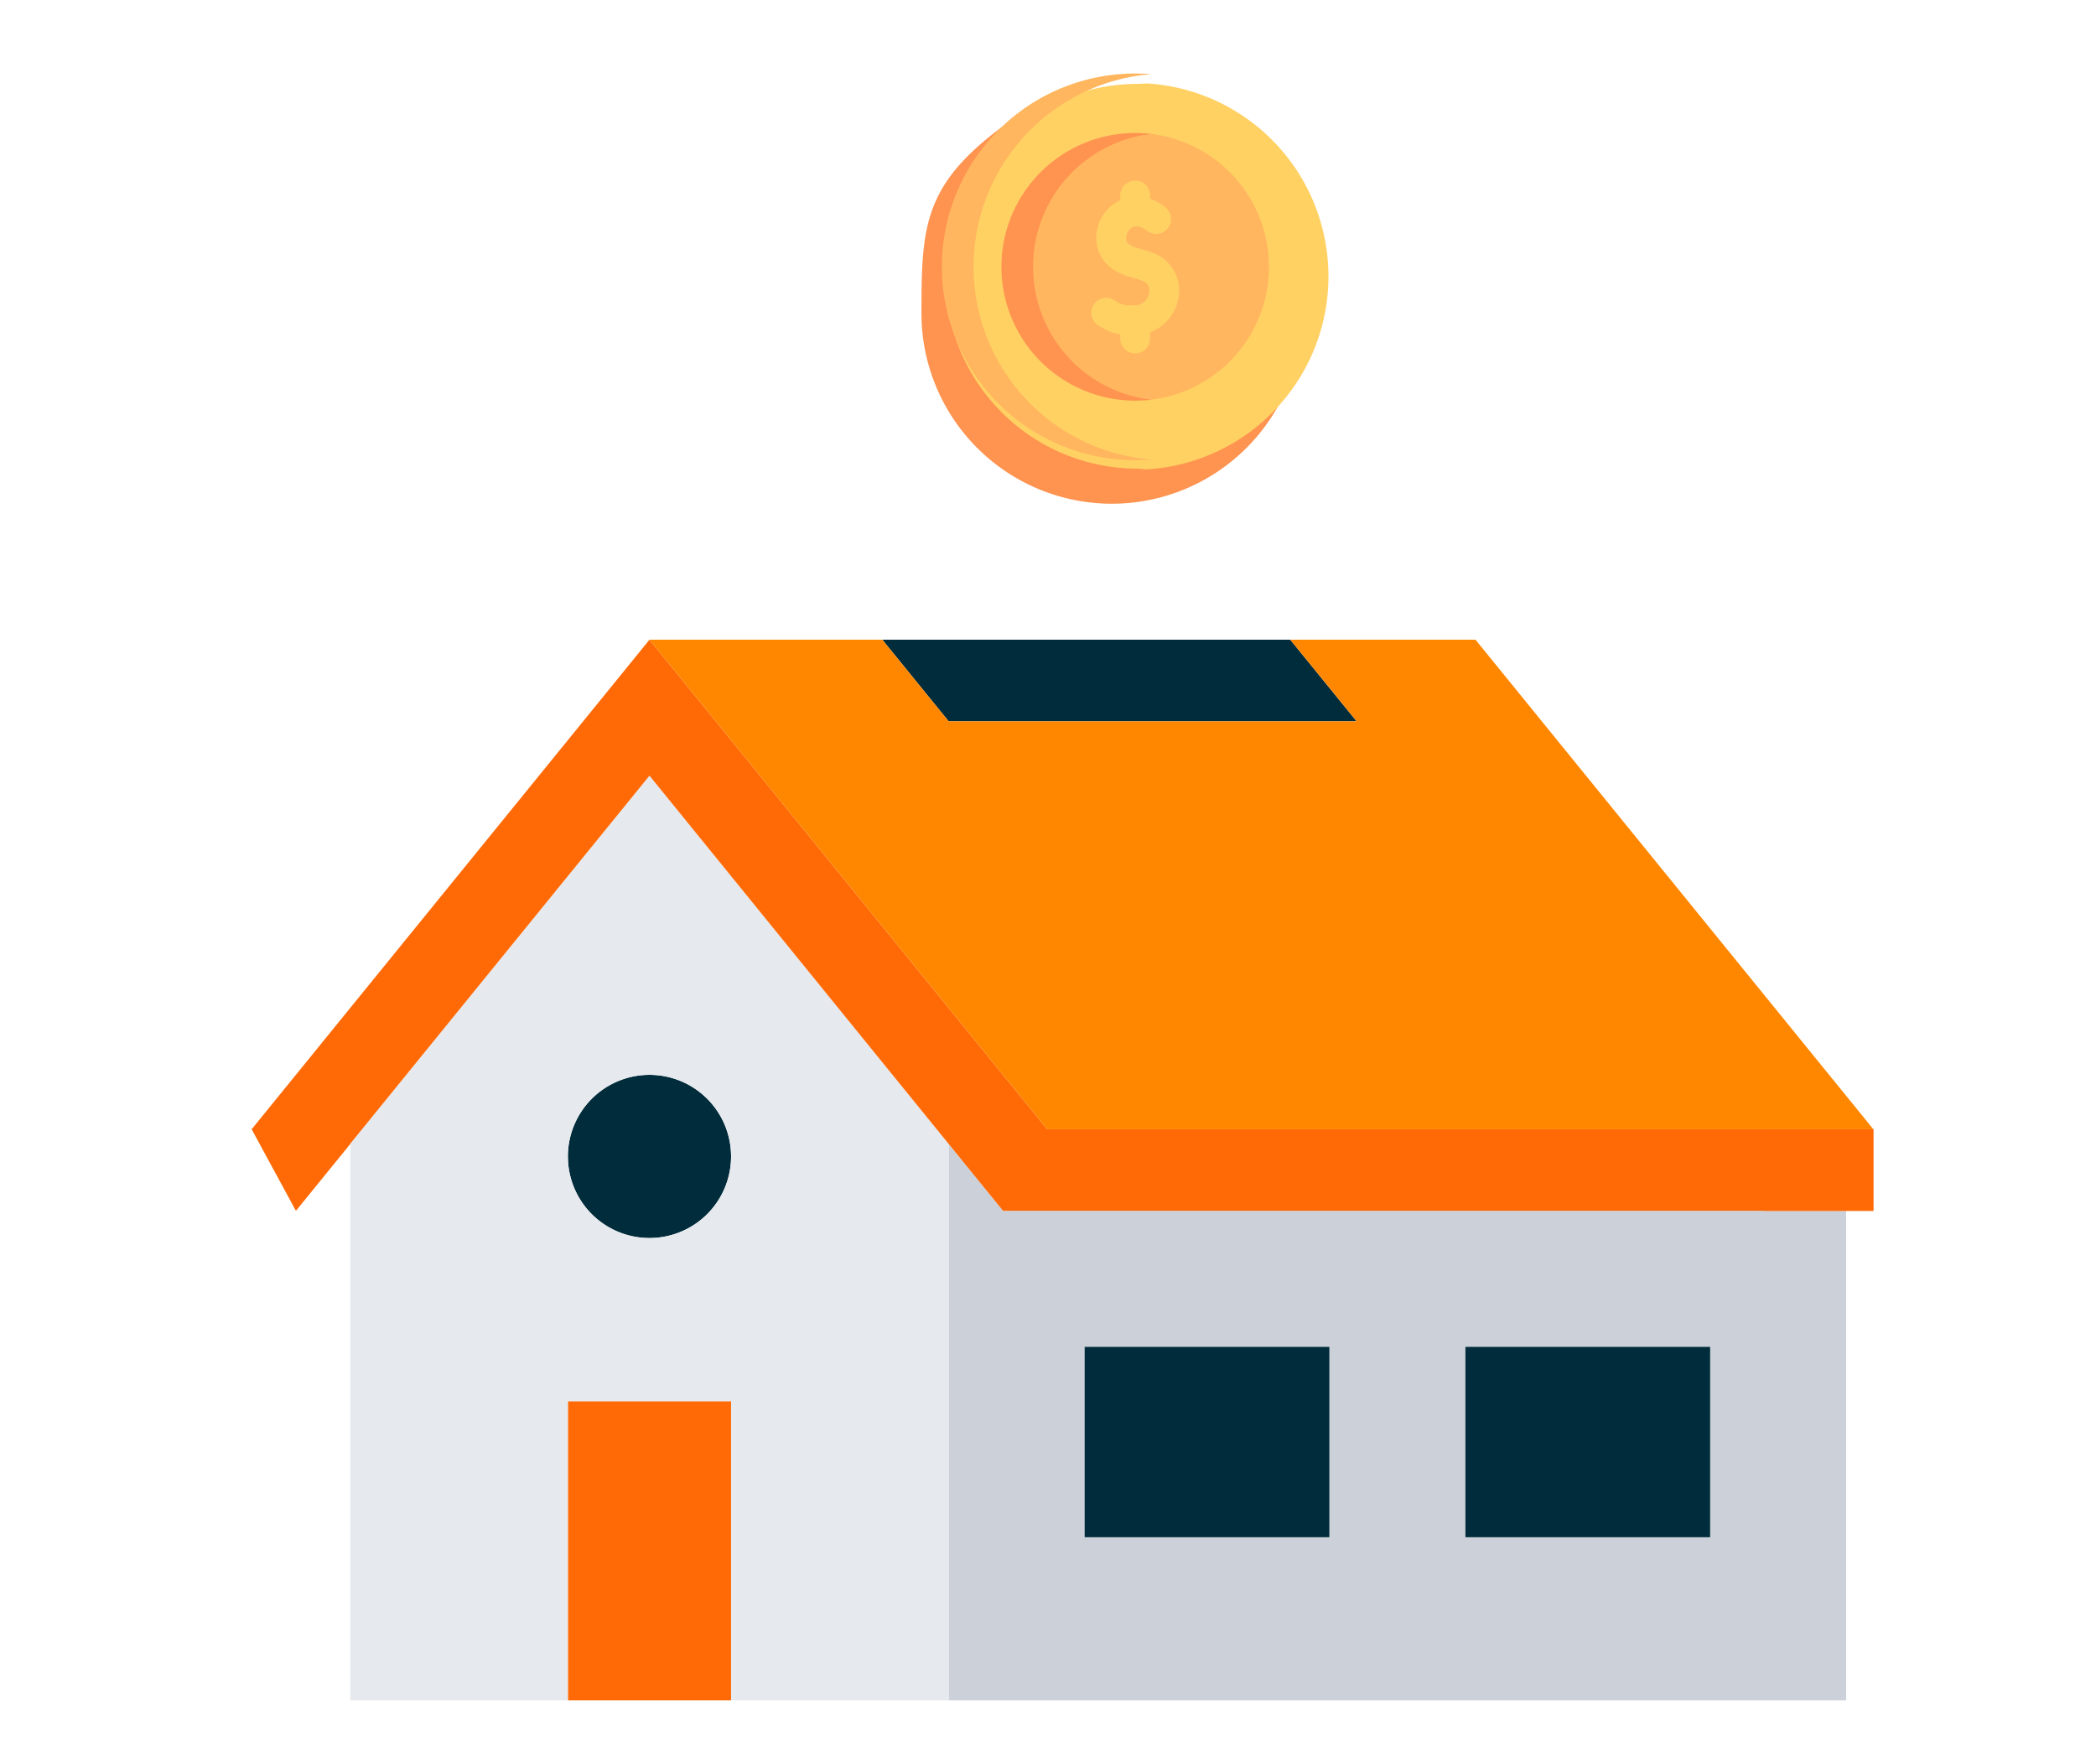 <svg xmlns="http://www.w3.org/2000/svg" xmlns:xlink="http://www.w3.org/1999/xlink" width="656" height="552" viewBox="0 0 656 552">
  <defs>
    <clipPath id="clip-path">
      <rect id="Rectangle_116" data-name="Rectangle 116" width="656" height="552" transform="translate(-435 900)" fill="none" stroke="#707070" stroke-width="1"/>
    </clipPath>
    <filter id="Path_152" x="286.892" y="17.137" width="137.892" height="138.765" filterUnits="userSpaceOnUse">
      <feOffset dy="3" input="SourceAlpha"/>
      <feGaussianBlur stdDeviation="3" result="blur"/>
      <feFlood flood-opacity="0.161"/>
      <feComposite operator="in" in2="blur"/>
      <feComposite in="SourceGraphic"/>
    </filter>
  </defs>
  <g id="mortgage-calculator" transform="translate(435 -900)" clip-path="url(#clip-path)">
    <g id="mortgage-calculator-2" data-name="mortgage-calculator" transform="translate(-365.729 905.553)">
      <path id="Path_168" data-name="Path 168" d="M231.536,353.259H495.408V506.476h-280.9V332.32ZM452.848,455.4V395.82H376.24V455.4Zm-119.168,0V395.82H257.072V455.4Z" transform="translate(13.122 20.152)" fill="#ccd1d9"/>
      <g id="Group_383" data-name="Group 383" transform="translate(270.194 415.971)">
        <rect id="Rectangle_111" data-name="Rectangle 111" width="76.608" height="59.584" transform="translate(119.168)" fill="#002c3b"/>
        <rect id="Rectangle_112" data-name="Rectangle 112" width="76.608" height="59.584" fill="#002c3b"/>
      </g>
      <rect id="Rectangle_113" data-name="Rectangle 113" width="51.072" height="93.632" transform="translate(108.466 432.995)" fill="#ff6a07"/>
      <path id="Path_169" data-name="Path 169" d="M128.048,312a25.536,25.536,0,1,1-25.536,25.536A25.556,25.556,0,0,1,128.048,312Z" transform="translate(5.954 18.851)" fill="#002c3b"/>
      <path id="Path_170" data-name="Path 170" d="M225.776,339.253V513.408h-68.1V419.776H106.608v93.632h-68.1V339.167L132.144,224Zm-68.1,3.916A25.536,25.536,0,1,0,132.144,368.7,25.556,25.556,0,0,0,157.68,343.168Z" transform="translate(1.858 13.219)" fill="#e6e9ed"/>
      <path id="Path_171" data-name="Path 171" d="M258.464,337.216H517.042v25.536H244.658l-17.024-20.94L134,226.56,40.37,341.727v.085l-17.024,20.94L9.488,337.216,134,184Z" transform="translate(0 10.659)" fill="#ff6a07"/>
      <path id="Path_172" data-name="Path 172" d="M195,184H322.68l20.761,25.536H215.761Z" transform="translate(11.873 10.659)" fill="#002c3b"/>
      <path id="Path_173" data-name="Path 173" d="M385.039,184,509.552,337.216H250.975L126.512,184h72.871l20.761,25.536h127.68L327.063,184Z" transform="translate(7.49 10.659)" fill="#ff8700"/>
      <rect id="Rectangle_114" data-name="Rectangle 114" width="34.048" height="25.536" transform="translate(482.994 347.875)" fill="#ff6a07"/>
      <g id="Group_386" data-name="Group 386" transform="translate(219.122 17.452)">
        <path id="Path_174" data-name="Path 174" d="M266.1,117.22A59.66,59.66,0,0,0,325.68,57.636V91.684a59.584,59.584,0,0,1-119.168,0c0-28.431.7-41.369,29.27-61.253C242.766,55.156,238.795,117.22,266.1,117.22Z" transform="translate(-206.512 -16.622)" fill="#ff9350"/>
        <g id="Group_385" data-name="Group 385" transform="translate(6.384)">
          <g transform="matrix(1, 0, 0, 1, -294.78, -23.01)" filter="url(#Path_152)">
            <path id="Path_152-2" data-name="Path 152" d="M423.889,326.286a60.507,60.507,0,0,0-56.035-60.341c-1.476-.108-2.418.088-3.921.088a60.217,60.217,0,0,0,.01,120.433c1.334,0,2.1.28,3.413.2a60.508,60.508,0,0,0,56.533-60.376Z" transform="translate(-8.11 -242.78)" fill="#ffd163"/>
          </g>
          <path id="Path_153" data-name="Path 153" d="M367.671,386.511q-2.458.2-4.964.2a60.5,60.5,0,0,1,0-121.008q2.5,0,4.964.2a60.51,60.51,0,0,0,0,120.611Z" transform="translate(-302.203 -265.702)" fill="#ffb65f"/>
          <path id="Path_154" data-name="Path 154" d="M375.118,378.824c-23.1,0-41.4-18.014-41.4-41.11s17.807-41.674,40.9-41.674c1.435,0,2.854-.225,4.252-.083a41.89,41.89,0,0,1-.063,83.352C377.438,379.446,376.531,378.824,375.118,378.824Z" transform="translate(-314.122 -277.125)" fill="#ffb65f"/>
          <path id="Path_155" data-name="Path 155" d="M378.992,379.123a41.887,41.887,0,1,1,0-83.191,41.891,41.891,0,0,0,0,83.191Z" transform="translate(-313.524 -277.023)" fill="#ff9350"/>
          <g id="Group_374" data-name="Group 374" transform="translate(46.739 33.508)">
            <g id="Group_371" data-name="Group 371" transform="translate(9.101 39.061)">
              <path id="Path_156" data-name="Path 156" d="M396.665,397.424A4.664,4.664,0,0,1,392,392.76v-5.7a4.664,4.664,0,0,1,9.328,0v5.7A4.664,4.664,0,0,1,396.665,397.424Z" transform="translate(-392.001 -382.4)" fill="#ffd163"/>
            </g>
            <g id="Group_372" data-name="Group 372" transform="translate(9.101)">
              <path id="Path_157" data-name="Path 157" d="M396.665,333.921A4.664,4.664,0,0,1,392,329.257V324.25a4.664,4.664,0,0,1,9.328,0v5.007A4.664,4.664,0,0,1,396.665,333.921Z" transform="translate(-392.001 -319.586)" fill="#ffd163"/>
            </g>
            <g id="Group_373" data-name="Group 373" transform="translate(0 4.995)">
              <path id="Path_158" data-name="Path 158" d="M390.539,371.013c-4.31,0-7.005-.5-11.06-3.149a4.664,4.664,0,0,1,5.1-7.81c2.346,1.534,3.1,1.654,6.3,1.63a4.651,4.651,0,0,0,4.621-3.919,3.259,3.259,0,0,0-2.45-3.9c-.953-.336-1.851-.6-2.719-.862-3.011-.9-6.125-1.823-8.83-5.044A11.884,11.884,0,0,1,379.256,338a12.946,12.946,0,0,1,6.765-9.048c5.505-2.813,11.181-.748,14.657,2.122a4.664,4.664,0,0,1-5.939,7.193c-.252-.209-2.521-2.007-4.473-1.009a3.729,3.729,0,0,0-1.868,2.594,2.8,2.8,0,0,0,.253,2.109c.861,1.025,1.788,1.341,4.345,2.1.933.278,1.992.593,3.165,1.007a12.577,12.577,0,0,1,8.544,14.237,14.028,14.028,0,0,1-13.757,11.7h-.409Z" transform="translate(-377.365 -327.619)" fill="#ffd163"/>
            </g>
          </g>
        </g>
      </g>
    </g>
  </g>
</svg>
